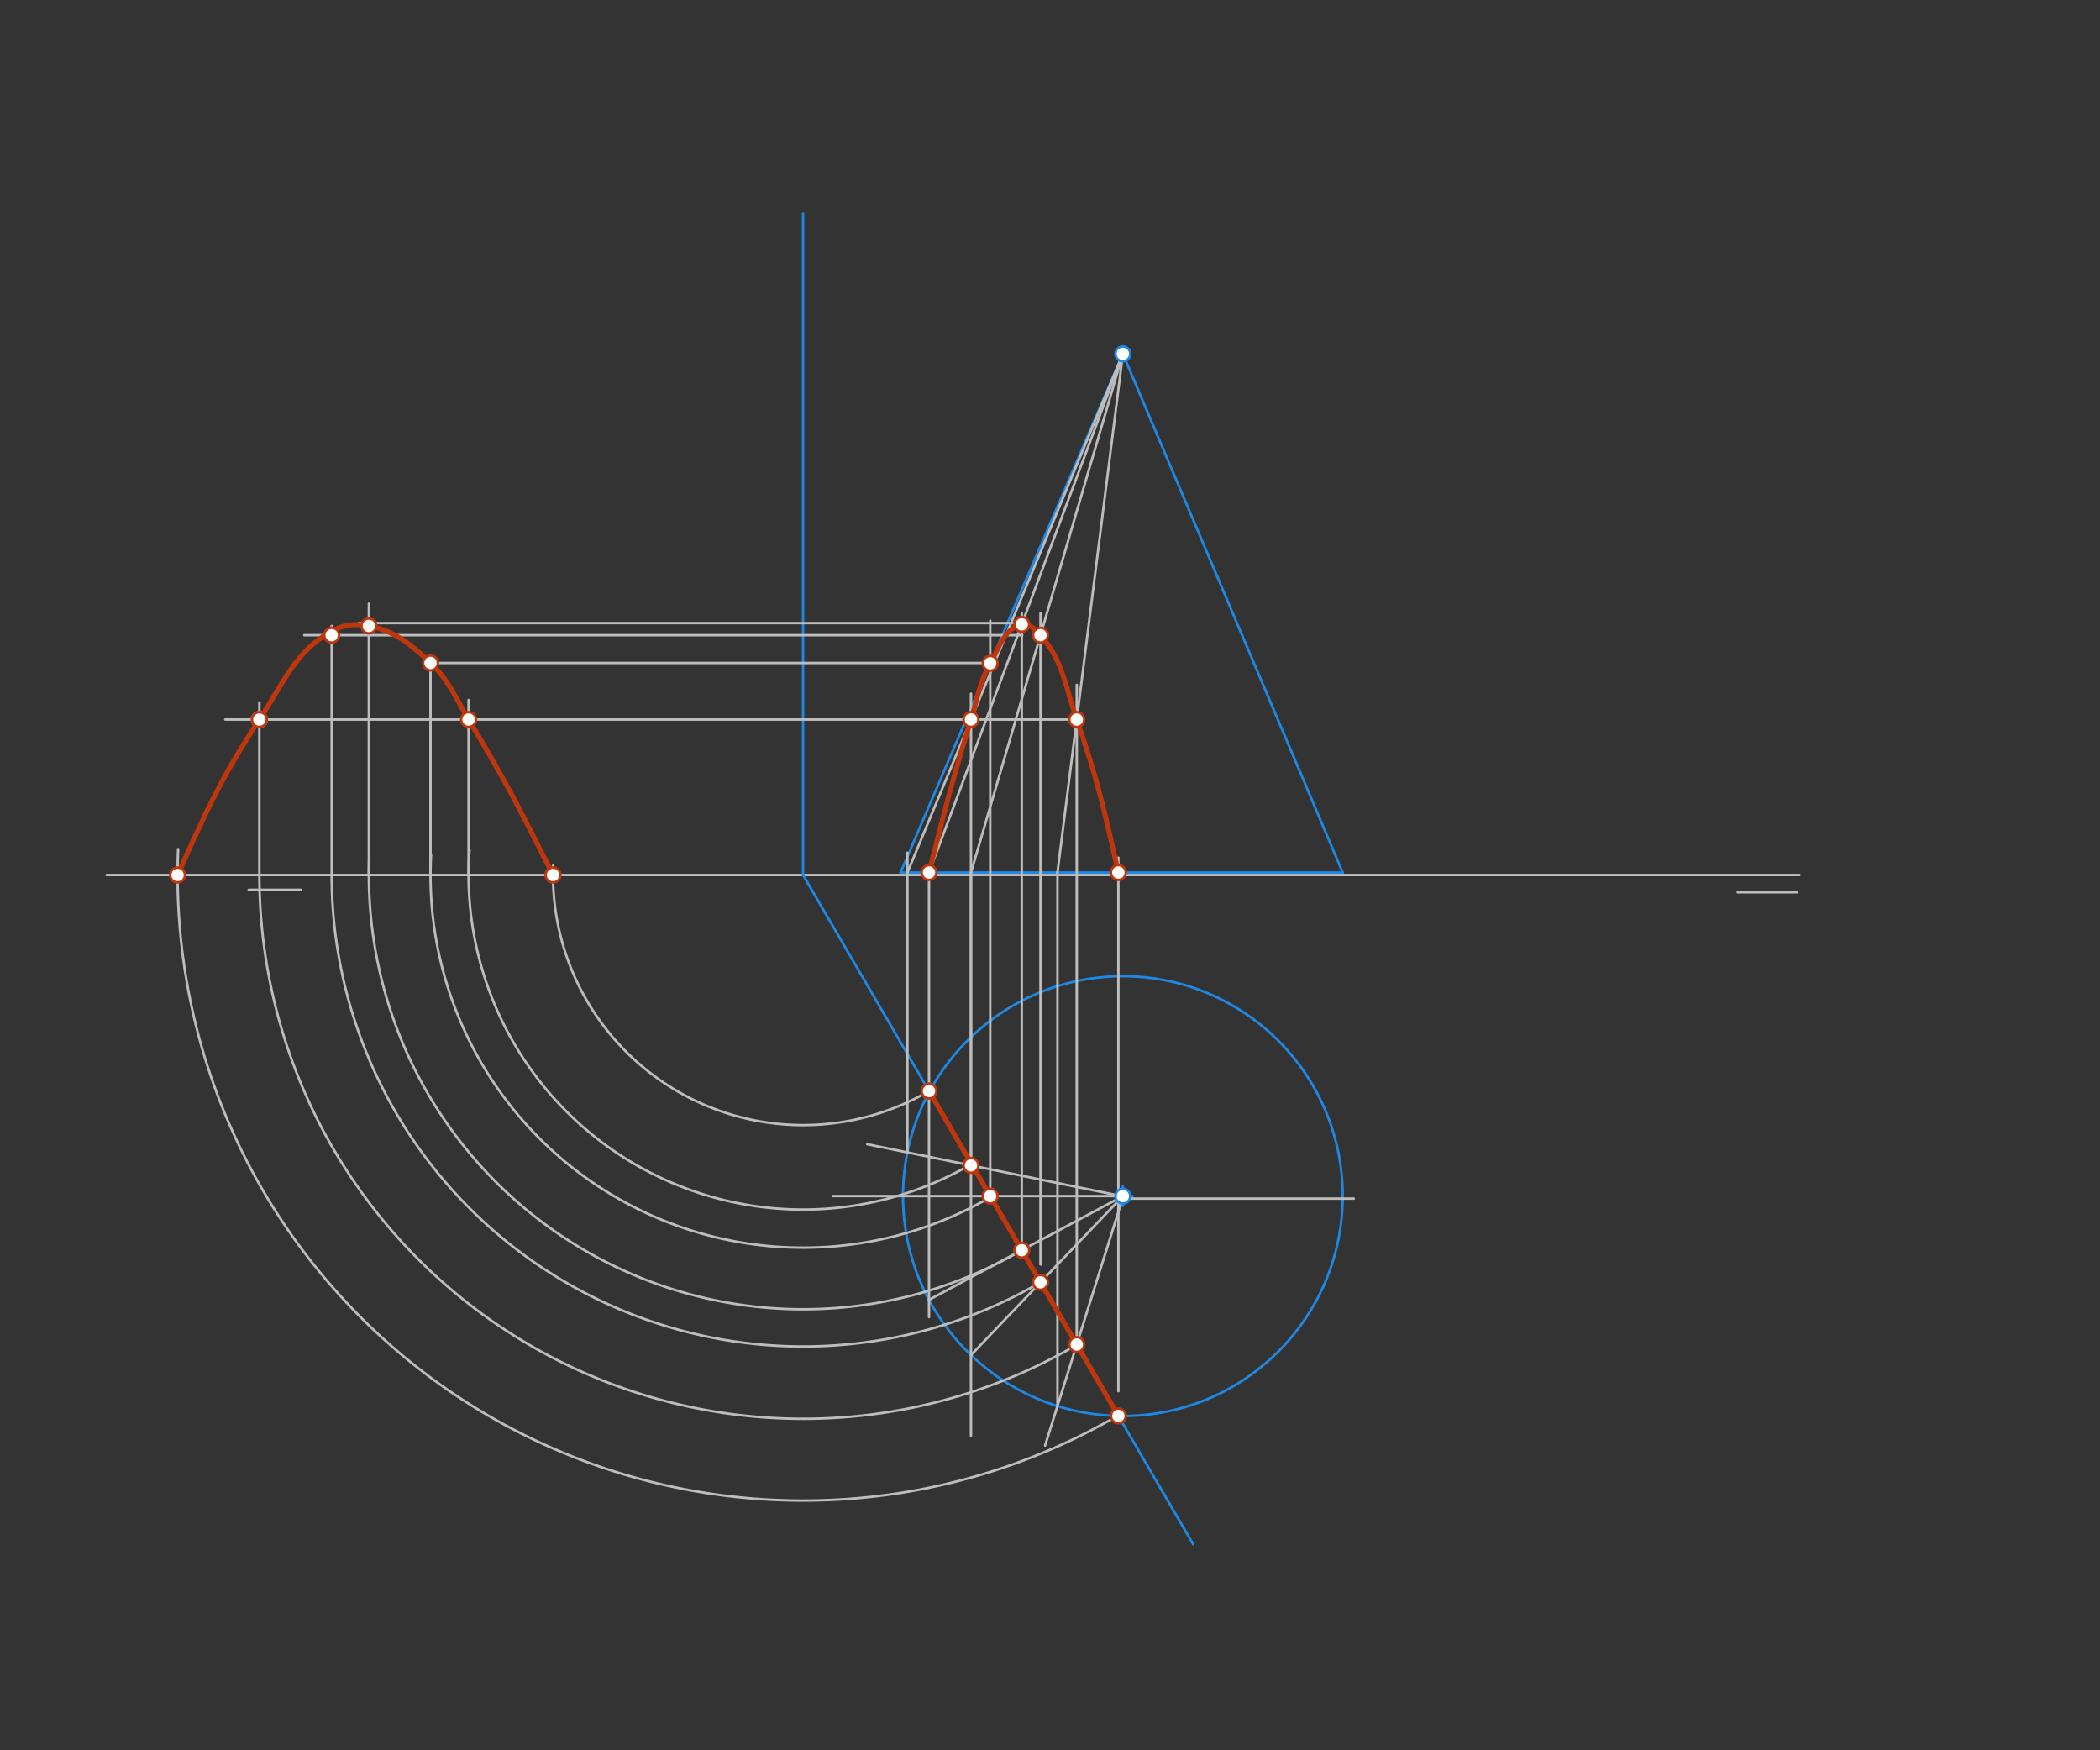 <svg xmlns="http://www.w3.org/2000/svg" class="svg--1it" height="100%" preserveAspectRatio="xMidYMid meet" viewBox="0 0 850.394 708.661" width="100%"><rect x="0" y="0" width="850.394" height="708.661" fill="#333333" stroke="none"/><defs><marker id="marker-arrow" markerHeight="16" markerUnits="userSpaceOnUse" markerWidth="24" orient="auto-start-reverse" refX="24" refY="4" viewBox="0 0 24 8"><path d="M 0 0 L 24 4 L 0 8 z" stroke="inherit"></path></marker></defs><g class="aux-layer--1FB"><g class="element--2qn"><line stroke="#BDBDBD" stroke-dasharray="none" stroke-linecap="round" stroke-width="1" x1="98.703" x2="728.703" y1="354.281" y2="354.281"></line></g><g class="element--2qn"><line stroke="#BDBDBD" stroke-dasharray="none" stroke-linecap="round" stroke-width="1" x1="100.703" x2="121.703" y1="360.281" y2="360.281"></line></g><g class="element--2qn"><line stroke="#BDBDBD" stroke-dasharray="none" stroke-linecap="round" stroke-width="1" x1="703.703" x2="727.703" y1="361.281" y2="361.281"></line></g><g class="element--2qn"><g class="center--1s5"><line x1="450.703" y1="484.281" x2="458.703" y2="484.281" stroke="#1E88E5" stroke-width="1" stroke-linecap="round"></line><line x1="454.703" y1="480.281" x2="454.703" y2="488.281" stroke="#1E88E5" stroke-width="1" stroke-linecap="round"></line><circle class="hit--230" cx="454.703" cy="484.281" r="4" stroke="none" fill="transparent"></circle></g><circle cx="454.703" cy="484.281" fill="none" r="89.022" stroke="#1E88E5" stroke-dasharray="none" stroke-width="1"></circle></g><g class="element--2qn"><line stroke="#1E88E5" stroke-dasharray="none" stroke-linecap="round" stroke-width="1" x1="364.681" x2="454.834" y1="353.281" y2="142.975"></line></g><g class="element--2qn"><line stroke="#1E88E5" stroke-dasharray="none" stroke-linecap="round" stroke-width="1" x1="454.703" x2="543.726" y1="143.281" y2="353.281"></line></g><g class="element--2qn"><line stroke="#1E88E5" stroke-dasharray="none" stroke-linecap="round" stroke-width="1" x1="364.681" x2="543.726" y1="353.281" y2="353.281"></line></g><g class="element--2qn"><line stroke="#1E88E5" stroke-dasharray="none" stroke-linecap="round" stroke-width="1" x1="325.203" x2="325.203" y1="354.281" y2="86.281"></line></g><g class="element--2qn"><line stroke="#1E88E5" stroke-dasharray="none" stroke-linecap="round" stroke-width="1" x1="325.203" x2="483.203" y1="354.281" y2="625.281"></line></g><g class="element--2qn"><line stroke="#BDBDBD" stroke-dasharray="none" stroke-linecap="round" stroke-width="1" x1="456.203" x2="548.203" y1="485.281" y2="485.281"></line></g><g class="element--2qn"><line stroke="#BDBDBD" stroke-dasharray="none" stroke-linecap="round" stroke-width="1" x1="452.203" x2="337.203" y1="484.281" y2="484.281"></line></g><g class="element--2qn"><line stroke="#BDBDBD" stroke-dasharray="none" stroke-linecap="round" stroke-width="1" x1="454.703" x2="393.203" y1="143.281" y2="353.281"></line></g><g class="element--2qn"><line stroke="#BDBDBD" stroke-dasharray="none" stroke-linecap="round" stroke-width="1" x1="393.203" x2="393.203" y1="353.281" y2="581.281"></line></g><g class="element--2qn"><line stroke="#BDBDBD" stroke-dasharray="none" stroke-linecap="round" stroke-width="1" x1="393.203" x2="454.703" y1="548.645" y2="484.281"></line></g><g class="element--2qn"><line stroke="#BDBDBD" stroke-dasharray="none" stroke-linecap="round" stroke-width="1" x1="455.203" x2="423.203" y1="483.281" y2="585.281"></line></g><g class="element--2qn"><line stroke="#BDBDBD" stroke-dasharray="none" stroke-linecap="round" stroke-width="1" x1="428.225" x2="428.225" y1="569.275" y2="353.281"></line></g><g class="element--2qn"><line stroke="#BDBDBD" stroke-dasharray="none" stroke-linecap="round" stroke-width="1" x1="428.225" x2="454.703" y1="353.281" y2="143.281"></line></g><g class="element--2qn"><line stroke="#BDBDBD" stroke-dasharray="none" stroke-linecap="round" stroke-width="1" x1="454.703" x2="376.203" y1="143.281" y2="353.281"></line></g><g class="element--2qn"><line stroke="#BDBDBD" stroke-dasharray="none" stroke-linecap="round" stroke-width="1" x1="376.203" x2="376.203" y1="353.281" y2="533.281"></line></g><g class="element--2qn"><line stroke="#BDBDBD" stroke-dasharray="none" stroke-linecap="round" stroke-width="1" x1="376.203" x2="454.703" y1="526.266" y2="484.281"></line></g><g class="element--2qn"><line stroke="#BDBDBD" stroke-dasharray="none" stroke-linecap="round" stroke-width="1" x1="452.888" x2="452.888" y1="563.281" y2="347.281"></line></g><g class="element--2qn"><line stroke="#BDBDBD" stroke-dasharray="none" stroke-linecap="round" stroke-width="1" x1="436.035" x2="436.035" y1="544.379" y2="277.281"></line></g><g class="element--2qn"><line stroke="#BDBDBD" stroke-dasharray="none" stroke-linecap="round" stroke-width="1" x1="421.349" x2="421.349" y1="511.993" y2="248.281"></line></g><g class="element--2qn"><line stroke="#BDBDBD" stroke-dasharray="none" stroke-linecap="round" stroke-width="1" x1="413.763" x2="413.763" y1="506.178" y2="248.281"></line></g><g class="element--2qn"><line stroke="#BDBDBD" stroke-dasharray="none" stroke-linecap="round" stroke-width="1" x1="400.996" x2="400.996" y1="484.281" y2="251.281"></line></g><g class="element--2qn"><line stroke="#BDBDBD" stroke-dasharray="none" stroke-linecap="round" stroke-width="1" x1="454.203" x2="351.203" y1="484.281" y2="463.281"></line></g><g class="element--2qn"><line stroke="#BDBDBD" stroke-dasharray="none" stroke-linecap="round" stroke-width="1" x1="367.455" x2="367.455" y1="466.595" y2="345.281"></line></g><g class="element--2qn"><line stroke="#BDBDBD" stroke-dasharray="none" stroke-linecap="round" stroke-width="1" x1="367.455" x2="454.703" y1="353.281" y2="143.281"></line></g><g class="element--2qn"><line stroke="#BDBDBD" stroke-dasharray="none" stroke-linecap="round" stroke-width="1" x1="393.203" x2="393.203" y1="471.844" y2="280.854"></line></g><g class="element--2qn"><path d="M 376.203 441.756 A 101.256 101.256 0 0 1 224.019 350.453" fill="none" stroke="#BDBDBD" stroke-dasharray="none" stroke-linecap="round" stroke-width="1"></path></g><g class="element--2qn"><path d="M 452.203 573.422 A 253.282 253.282 0 0 1 72.138 343.798" fill="none" stroke="#BDBDBD" stroke-dasharray="none" stroke-linecap="round" stroke-width="1"></path></g><g class="element--2qn"><line stroke="#BDBDBD" stroke-dasharray="none" stroke-linecap="round" stroke-width="1" x1="98.703" x2="43.203" y1="354.281" y2="354.281"></line></g><g class="element--2qn"><path d="M 392.344 471.916 A 135.447 135.447 0 0 1 190.134 344.166" fill="none" stroke="#BDBDBD" stroke-dasharray="none" stroke-linecap="round" stroke-width="1"></path></g><g class="element--2qn"><path d="M 403.203 483.422 A 150.868 150.868 0 0 1 174.551 346.209" fill="none" stroke="#BDBDBD" stroke-dasharray="none" stroke-linecap="round" stroke-width="1"></path></g><g class="element--2qn"><path d="M 413.763 506.178 A 175.828 175.828 0 0 1 149.539 346.69" fill="none" stroke="#BDBDBD" stroke-dasharray="none" stroke-linecap="round" stroke-width="1"></path></g><g class="element--2qn"><path d="M 421.349 519.189 A 190.889 190.889 0 0 1 134.314 354.281" fill="none" stroke="#BDBDBD" stroke-dasharray="none" stroke-linecap="round" stroke-width="1"></path></g><g class="element--2qn"><path d="M 436.203 544.422 A 220.169 220.169 0 0 1 105.034 354.281" fill="none" stroke="#BDBDBD" stroke-dasharray="none" stroke-linecap="round" stroke-width="1"></path></g><g class="element--2qn"><line stroke="#BDBDBD" stroke-dasharray="none" stroke-linecap="round" stroke-width="1" x1="149.375" x2="149.375" y1="354.281" y2="244.422"></line></g><g class="element--2qn"><line stroke="#BDBDBD" stroke-dasharray="none" stroke-linecap="round" stroke-width="1" x1="414.531" x2="145.198" y1="252.281" y2="252.281"></line></g><g class="element--2qn"><line stroke="#BDBDBD" stroke-dasharray="none" stroke-linecap="round" stroke-width="1" x1="134.314" x2="134.314" y1="354.281" y2="253.422"></line></g><g class="element--2qn"><line stroke="#BDBDBD" stroke-dasharray="none" stroke-linecap="round" stroke-width="1" x1="413.958" x2="123.198" y1="257.175" y2="257.175"></line></g><g class="element--2qn"><line stroke="#BDBDBD" stroke-dasharray="none" stroke-linecap="round" stroke-width="1" x1="402.203" x2="172.203" y1="268.422" y2="268.422"></line></g><g class="element--2qn"><line stroke="#BDBDBD" stroke-dasharray="none" stroke-linecap="round" stroke-width="1" x1="174.335" x2="174.335" y1="354.281" y2="268.422"></line></g><g class="element--2qn"><line stroke="#BDBDBD" stroke-dasharray="none" stroke-linecap="round" stroke-width="1" x1="436.035" x2="91.203" y1="291.337" y2="291.337"></line></g><g class="element--2qn"><line stroke="#BDBDBD" stroke-dasharray="none" stroke-linecap="round" stroke-width="1" x1="189.756" x2="189.756" y1="354.281" y2="283.422"></line></g><g class="element--2qn"><line stroke="#BDBDBD" stroke-dasharray="none" stroke-linecap="round" stroke-width="1" x1="105.034" x2="105.034" y1="354.422" y2="284.422"></line></g><g class="element--2qn"><circle cx="454.703" cy="484.281" r="3" stroke="#1E88E5" stroke-width="1" fill="#ffffff"></circle>}</g><g class="element--2qn"><circle cx="454.703" cy="143.281" r="3" stroke="#1E88E5" stroke-width="1" fill="#ffffff"></circle>}</g><g class="element--2qn"><circle cx="105.034" cy="291.337" r="3" stroke="#BDBDBD" stroke-width="1" fill="#ffffff"></circle>}</g></g><g class="main-layer--3Vd"><g class="element--2qn"><line stroke="#BF360C" stroke-dasharray="none" stroke-linecap="round" stroke-width="2" x1="452.888" x2="376.203" y1="573.285" y2="441.756"></line></g><g class="element--2qn"><path d="M 376.203 353.281 C 382.446 328.543, 385.689 315.69, 393.203 291.308 C 396.014 282.186, 396.535 276.627, 400.996 268.565 C 404.761 261.764, 407.131 254.035, 413.763 252.803 C 416.625 252.272, 419.199 254.758, 421.349 257.175 C 430.477 267.436, 431.215 277.529, 436.035 291.337 C 444.356 315.175, 447.371 328.643, 452.888 353.281" fill="none" stroke="#BF360C" stroke-linecap="round" stroke-width="2"></path></g><g class="element--2qn"><path d="M 71.921 354.281 C 83.275 328.933, 89.732 314.517, 105.034 291.337 C 114.913 276.372, 119.453 264.001, 134 255.711 C 138.925 252.904, 143.779 252.307, 149.375 253.422 C 159.859 255.511, 166.331 260.818, 174.335 268.422 C 181.926 275.634, 184.093 281.996, 189.756 291.337 C 204.441 315.562, 211.202 328.982, 223.947 354.281" fill="none" stroke="#BF360C" stroke-linecap="round" stroke-width="2"></path></g><g class="element--2qn"><circle cx="376.203" cy="441.756" r="3" stroke="#BF360C" stroke-width="1" fill="#ffffff"></circle>}</g><g class="element--2qn"><circle cx="452.888" cy="573.285" r="3" stroke="#BF360C" stroke-width="1" fill="#ffffff"></circle>}</g><g class="element--2qn"><circle cx="400.996" cy="484.281" r="3" stroke="#BF360C" stroke-width="1" fill="#ffffff"></circle>}</g><g class="element--2qn"><circle cx="413.763" cy="506.178" r="3" stroke="#BF360C" stroke-width="1" fill="#ffffff"></circle>}</g><g class="element--2qn"><circle cx="421.349" cy="519.189" r="3" stroke="#BF360C" stroke-width="1" fill="#ffffff"></circle>}</g><g class="element--2qn"><circle cx="436.035" cy="544.379" r="3" stroke="#BF360C" stroke-width="1" fill="#ffffff"></circle>}</g><g class="element--2qn"><circle cx="376.203" cy="353.281" r="3" stroke="#BF360C" stroke-width="1" fill="#ffffff"></circle>}</g><g class="element--2qn"><circle cx="452.888" cy="353.281" r="3" stroke="#BF360C" stroke-width="1" fill="#ffffff"></circle>}</g><g class="element--2qn"><circle cx="436.035" cy="291.337" r="3" stroke="#BF360C" stroke-width="1" fill="#ffffff"></circle>}</g><g class="element--2qn"><circle cx="421.349" cy="257.175" r="3" stroke="#BF360C" stroke-width="1" fill="#ffffff"></circle>}</g><g class="element--2qn"><circle cx="413.763" cy="252.803" r="3" stroke="#BF360C" stroke-width="1" fill="#ffffff"></circle>}</g><g class="element--2qn"><circle cx="400.996" cy="268.565" r="3" stroke="#BF360C" stroke-width="1" fill="#ffffff"></circle>}</g><g class="element--2qn"><circle cx="393.203" cy="471.844" r="3" stroke="#BF360C" stroke-width="1" fill="#ffffff"></circle>}</g><g class="element--2qn"><circle cx="393.203" cy="291.308" r="3" stroke="#BF360C" stroke-width="1" fill="#ffffff"></circle>}</g><g class="element--2qn"><circle cx="71.921" cy="354.281" r="3" stroke="#BF360C" stroke-width="1" fill="#ffffff"></circle>}</g><g class="element--2qn"><circle cx="223.947" cy="354.281" r="3" stroke="#BF360C" stroke-width="1" fill="#ffffff"></circle>}</g><g class="element--2qn"><circle cx="149.375" cy="253.422" r="3" stroke="#BF360C" stroke-width="1" fill="#ffffff"></circle>}</g><g class="element--2qn"><circle cx="134.314" cy="257.175" r="3" stroke="#BF360C" stroke-width="1" fill="#ffffff"></circle>}</g><g class="element--2qn"><circle cx="174.335" cy="268.422" r="3" stroke="#BF360C" stroke-width="1" fill="#ffffff"></circle>}</g><g class="element--2qn"><circle cx="105.034" cy="291.337" r="3" stroke="#BF360C" stroke-width="1" fill="#ffffff"></circle>}</g><g class="element--2qn"><circle cx="189.756" cy="291.337" r="3" stroke="#BF360C" stroke-width="1" fill="#ffffff"></circle>}</g></g><g class="snaps-layer--2PT"></g><g class="temp-layer--rAP"></g></svg>